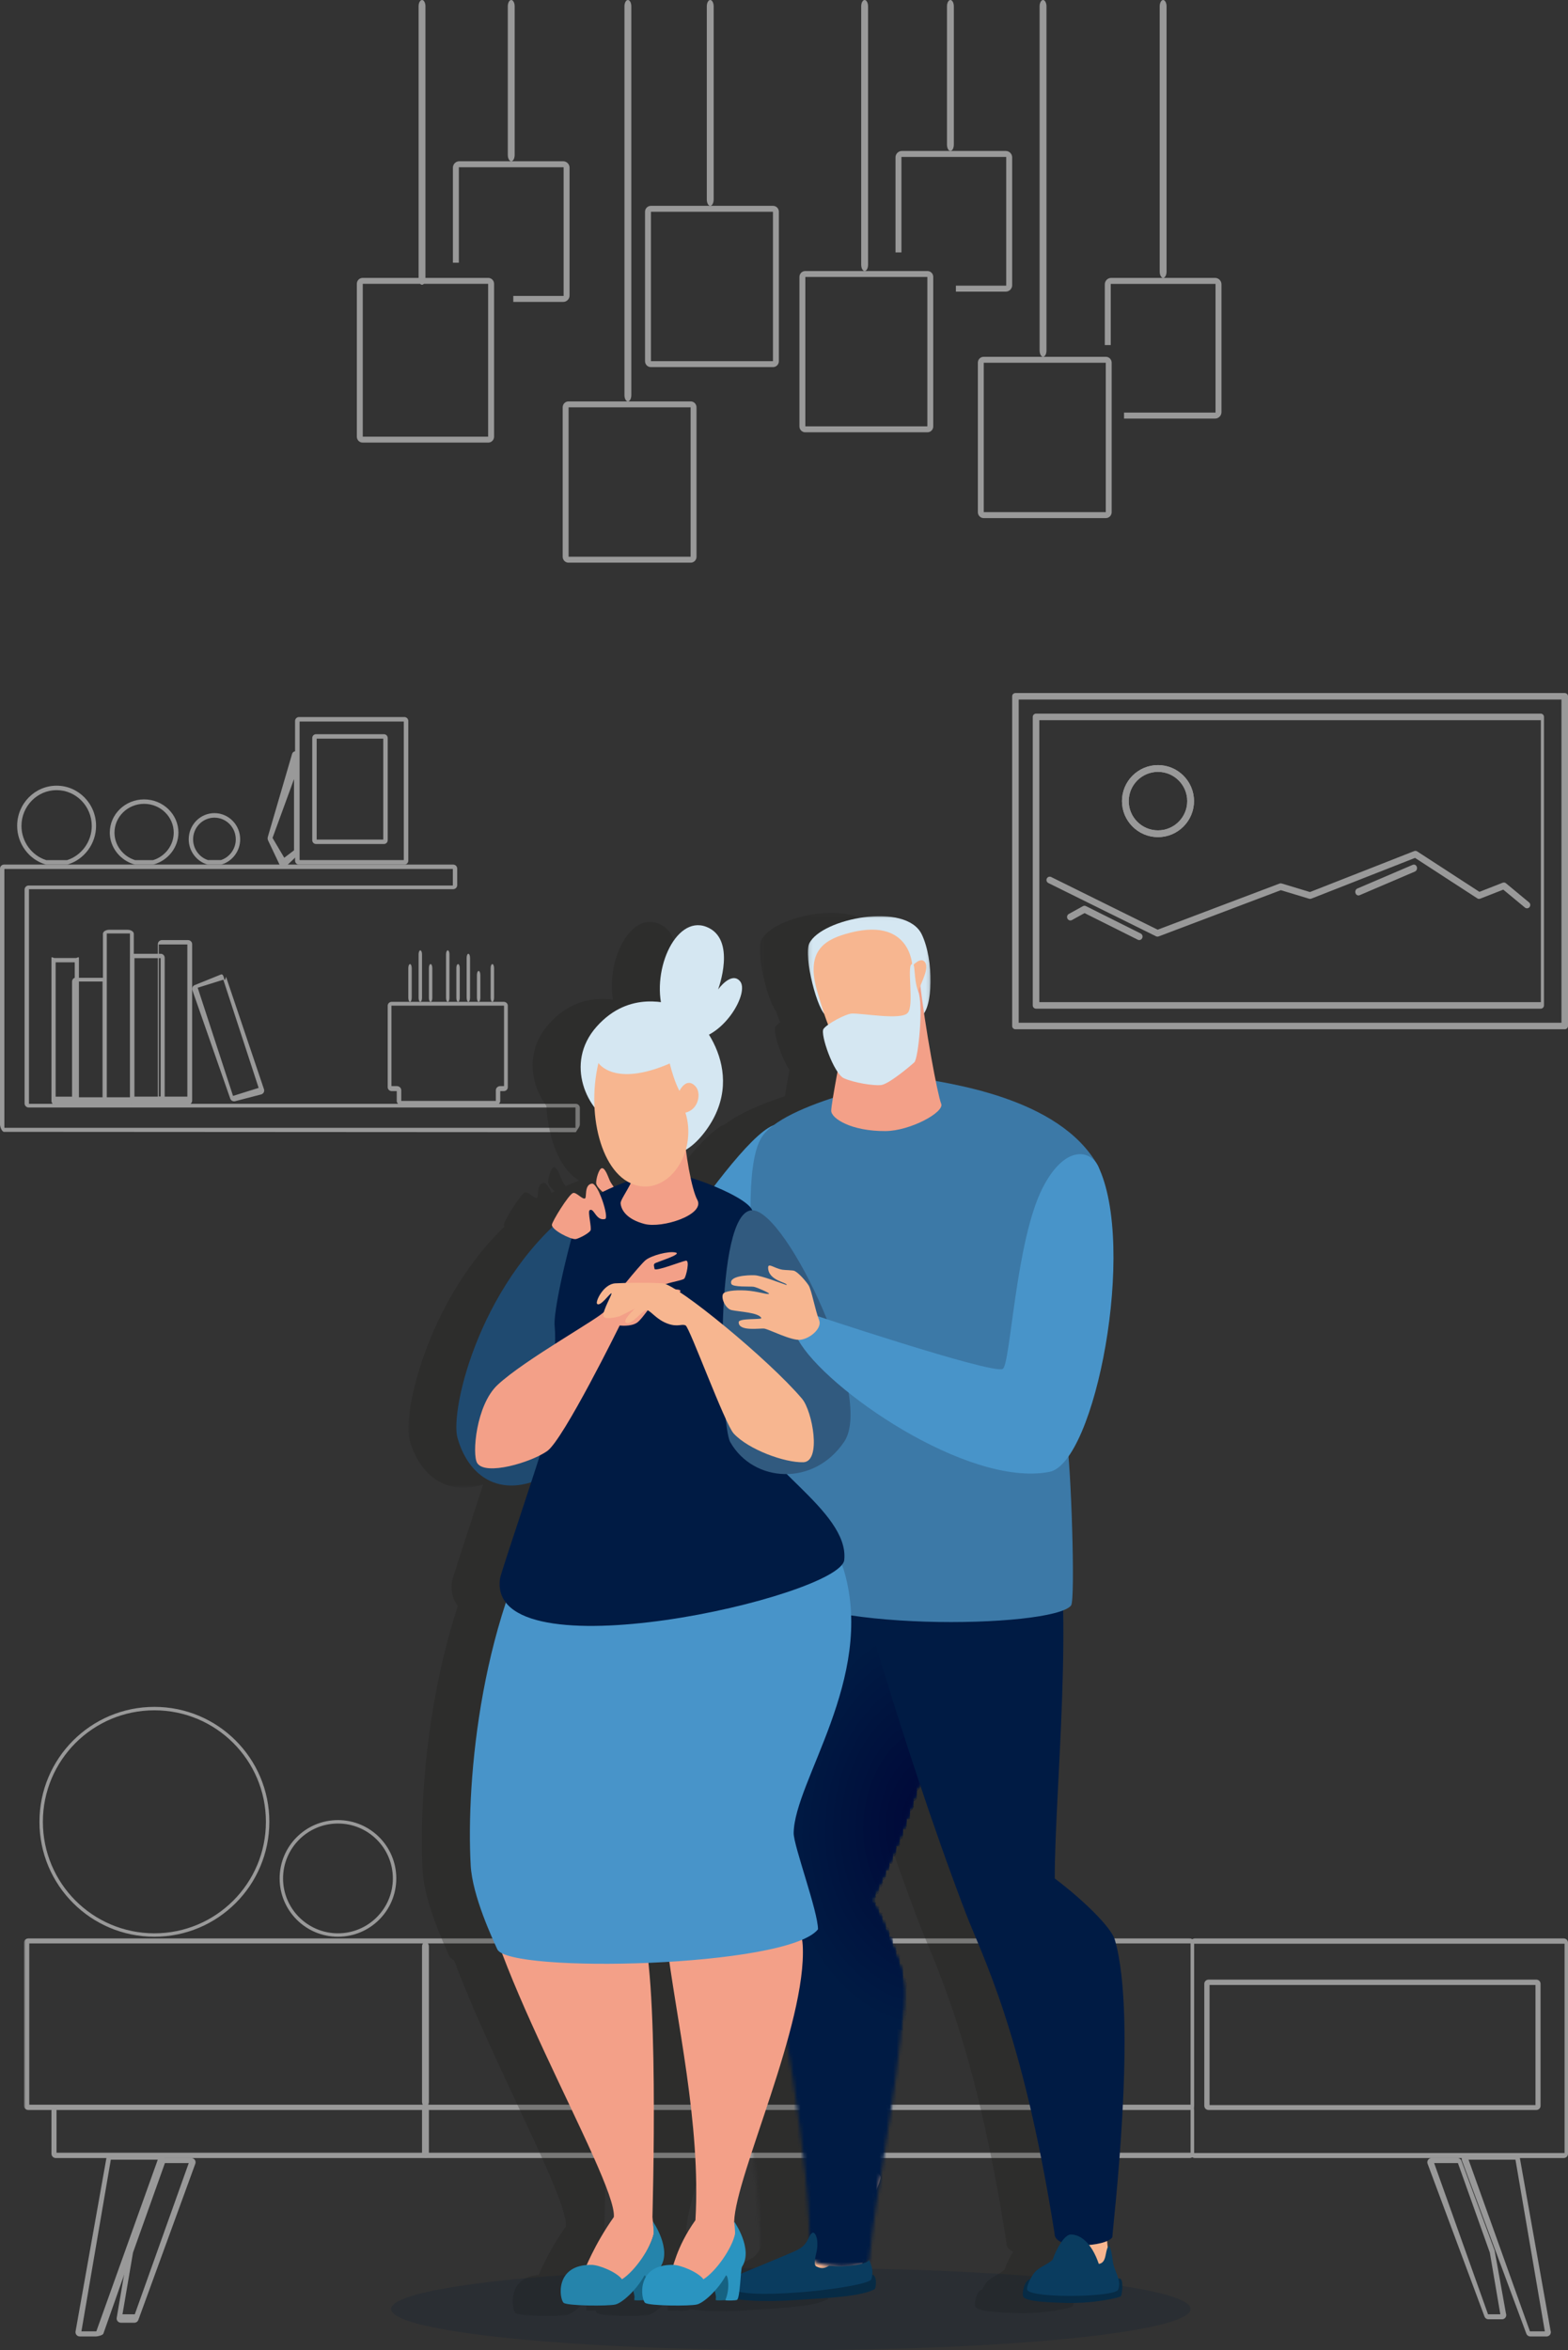 <?xml version="1.0" encoding="UTF-8"?>
<svg width="457px" height="685px" viewBox="0 0 457 685" version="1.1" xmlns="http://www.w3.org/2000/svg" xmlns:xlink="http://www.w3.org/1999/xlink">
    <rect x="0" y="0" width="457" height="685" fill="#333333" stroke="none"/>
    <!-- Generator: Sketch 61 (89581) - https://sketch.com -->
    <title>Group 14</title>
    <desc>Created with Sketch.</desc>
    <defs>
        <polygon id="path-1" points="0 0 177 0 177 128 0 128"></polygon>
        <polygon id="path-3" points="0 0 451 0 451 168 0 168"></polygon>
        <path d="M10.461,20.584 C10.461,20.584 -2.768,112.919 1.136,144.47 L1.136,144.47 C2.798,157.899 14.343,216.994 12.944,241.244 L12.944,241.244 C14.226,245.491 30.181,244.982 30.392,242.477 L30.392,242.477 C32.146,221.729 41.792,177.708 39.923,160.045 L39.923,160.045 C39.504,156.107 34.029,142.404 30.695,136.895 L30.695,136.895 C47.142,104.583 53.573,65.055 53.573,65.055 L53.573,65.055 L23.717,0.617 L10.461,20.584 Z" id="path-5"></path>
        <polygon id="path-7" points="0.107 0.049 35.88 0.049 35.88 30.789 0.107 30.789"></polygon>
        <polygon id="path-9" points="0 0.508 43.347 0.508 43.347 84.217 0 84.217"></polygon>
        <path d="M10.5,20.418 C10.5,20.418 -2.778,112.195 1.14,143.557 L1.14,143.557 C2.809,156.905 14.397,215.642 12.993,239.746 L12.993,239.746 C14.279,243.968 30.294,243.462 30.506,240.972 L30.506,240.972 C32.266,220.349 41.949,176.594 40.072,159.038 L40.072,159.038 C39.652,155.123 34.156,141.503 30.81,136.028 L30.81,136.028 C47.318,103.91 53.773,64.622 53.773,64.622 L53.773,64.622 L23.806,0.572 L10.5,20.418 Z" id="path-11"></path>
        <polygon id="path-13" points="0.107 0.041 35.88 0.041 35.88 30.482 0.107 30.482"></polygon>
    </defs>
    <g id="desktop" stroke="none" stroke-width="1" fill="none" fill-rule="evenodd">
        <g id="main-page-copy" transform="translate(-152, -107)">
            <g id="Group-14" transform="translate(145, 107)">
                <g id="Group-4-Copy" transform="translate(111, 0)" fill="#FFFFFF">
                    <g id="Group-19" opacity="0.502">
                        <path d="M29.865,47 C28.839,47 28,47.843 28,48.873 L28,76.573 L29.731,76.573 L29.731,48.745 L60.269,48.745 L60.269,86.255 L45.605,86.255 L45.605,88 L60.135,88 C61.159,88 62,87.157 62,86.127 L62,48.873 C62,47.843 61.159,47 60.135,47 L29.865,47 Z" id="Fill-1"></path>
                        <path d="M158.865,44 C157.839,44 157,44.843 157,45.873 L157,73.573 L158.731,73.573 L158.731,45.745 L189.269,45.745 L189.269,83.255 L174.605,83.255 L174.605,85 L189.135,85 C190.159,85 191,84.157 191,83.127 L191,45.873 C191,44.843 190.159,44 189.135,44 L158.865,44 Z" id="Fill-1-Copy"></path>
                        <path d="M219.865,81 C218.839,81 218,81.843 218,82.873 L218,100.573 L219.731,100.573 L219.731,82.745 L250.269,82.745 L250.269,120.255 L223.605,120.255 L223.605,122 L250.135,122 C251.159,122 252,121.157 252,120.127 L252,82.873 C252,81.843 251.159,81 250.135,81 L219.865,81 Z" id="Fill-1-Copy-2"></path>
                        <path d="M1.73,127.273 L38.27,127.273 L38.27,82.727 L1.73,82.727 L1.73,127.273 Z M38.305,129 L1.695,129 C0.76,129 0,128.229 0,127.28 L0,82.72 C0,81.771 0.76,81 1.695,81 L38.305,81 C39.24,81 40,81.771 40,82.72 L40,127.28 C40,128.229 39.24,129 38.305,129 L38.305,129 Z" id="Fill-7"></path>
                        <path d="M61.717,162.271 L97.283,162.271 L97.283,118.727 L61.717,118.727 L61.717,162.271 Z M61.686,164 C60.754,164 60,163.23 60,162.282 L60,118.718 C60,117.768 60.754,117 61.686,117 L97.314,117 C98.246,117 99,117.768 99,118.718 L99,162.282 C99,163.23 98.246,164 97.314,164 L61.686,164 Z" id="Fill-8"></path>
                        <path d="M103,60 C102.447,60 102,59.163 102,58.127 L102,1.873 C102,0.839 102.447,0 103,0 C103.553,0 104,0.839 104,1.873 L104,58.127 C104,59.163 103.553,60 103,60" id="Fill-11"></path>
                        <path d="M147,77.142 L147,1.858 C147,0.834 147.447,0 148,0 C148.553,0 149,0.834 149,1.858 L149,77.142 C149,78.168 148.553,79 148,79 C147.447,79 147,78.168 147,77.142 Z" id="Fill-12"></path>
                        <path d="M173,44 C172.447,44 172,43.162 172,42.129 L172,1.871 C172,0.84 172.447,0 173,0 C173.553,0 174,0.84 174,1.871 L174,42.129 C174,43.162 173.553,44 173,44" id="Fill-13"></path>
                        <path d="M200,104 C199.447,104 199,103.166 199,102.135 L199,1.865 C199,0.836 199.447,0 200,0 C200.553,0 201,0.836 201,1.865 L201,102.135 C201,103.166 200.553,104 200,104" id="Fill-14"></path>
                        <path d="M235,81 C234.447,81 234,80.165 234,79.133 L234,1.867 C234,0.836 234.447,0 235,0 C235.553,0 236,0.836 236,1.867 L236,79.133 C236,80.165 235.553,81 235,81" id="Fill-15"></path>
                        <path d="M45,47 C44.447,47 44,46.169 44,45.141 L44,1.859 C44,0.833 44.447,0 45,0 C45.553,0 46,0.833 46,1.859 L46,45.141 C46,46.169 45.553,47 45,47" id="Fill-16"></path>
                        <path d="M19,83 C18.447,83 18,82.17 18,81.143 L18,1.857 C18,0.832 18.447,0 19,0 C19.553,0 20,0.832 20,1.857 L20,81.143 C20,82.17 19.553,83 19,83" id="Fill-17"></path>
                        <path d="M79,117 C78.447,117 78,116.168 78,115.142 L78,1.858 C78,0.834 78.447,0 79,0 C79.553,0 80,0.834 80,1.858 L80,115.142 C80,116.168 79.553,117 79,117" id="Fill-18"></path>
                    </g>
                    <path d="M85.717,105.271 L121.283,105.271 L121.283,61.727 L85.717,61.727 L85.717,105.271 Z M85.686,107 C84.754,107 84,106.23 84,105.282 L84,61.718 C84,60.768 84.754,60 85.686,60 L121.314,60 C122.246,60 123,60.768 123,61.718 L123,105.282 C123,106.23 122.246,107 121.314,107 L85.686,107 Z" id="Fill-8" opacity="0.5"></path>
                    <path d="M130.717,124.271 L166.283,124.271 L166.283,80.727 L130.717,80.727 L130.717,124.271 Z M130.686,126 C129.754,126 129,125.23 129,124.282 L129,80.718 C129,79.768 129.754,79 130.686,79 L166.314,79 C167.246,79 168,79.768 168,80.718 L168,124.282 C168,125.23 167.246,126 166.314,126 L130.686,126 Z" id="Fill-8" opacity="0.501"></path>
                    <path d="M182.717,149.271 L218.283,149.271 L218.283,105.727 L182.717,105.727 L182.717,149.271 Z M182.686,151 C181.754,151 181,150.23 181,149.282 L181,105.718 C181,104.768 181.754,104 182.686,104 L218.314,104 C219.246,104 220,104.768 220,105.718 L220,149.282 C220,150.23 219.246,151 218.314,151 L182.686,151 Z" id="Fill-8-Copy" opacity="0.501"></path>
                </g>
                <g id="Group-27-Copy" opacity="0.502" transform="translate(88.5, 272) scale(-1, 1) translate(-88.5, -272) translate(0, 208)">
                    <mask id="mask-2" fill="white">
                        <use xlink:href="#path-1"></use>
                    </mask>
                    <g id="Clip-2"></g>
                    <path d="M52.314,42.693 L82.684,42.693 L82.684,2.307 L52.314,2.307 L52.314,42.693 Z M82.868,44 L52.132,44 C51.507,44 51,43.487 51,42.854 L51,2.146 C51,1.512 51.507,1 52.132,1 L82.868,1 C83.493,1 84,1.512 84,2.146 L84,42.854 C84,43.487 83.493,44 82.868,44 L82.868,44 Z" id="Fill-1" fill="#FFFFFF" mask="url(#mask-2)"></path>
                    <path d="M58.295,36.708 L77.705,36.708 L77.705,7.292 L58.295,7.292 L58.295,36.708 Z M58.089,38 C57.487,38 57,37.498 57,36.879 L57,7.121 C57,6.501 57.487,6 58.089,6 L77.911,6 C78.513,6 79,6.501 79,7.121 L79,36.879 C79,37.498 78.513,38 77.911,38 L58.089,38 Z" id="Fill-3" fill="#FFFFFF" mask="url(#mask-2)"></path>
                    <path d="M84.307,39.846 L87.151,42.009 L90.571,36.229 L84.307,19.075 L84.307,39.846 Z M86.909,44.75 L83.38,41.393 C83.141,41.166 83,40.813 83,40.44 L83,12.204 C83,11.619 83.34,11.119 83.805,11.018 C84.274,10.917 84.726,11.245 84.887,11.795 L91.942,35.941 C92.04,36.278 92.013,36.65 91.867,36.959 L88.341,44.404 C88.2,44.703 87.963,44.911 87.687,44.977 C87.626,44.993 87.563,45 87.502,45 C87.289,45 87.079,44.913 86.909,44.75 Z" id="Fill-7" fill="#FFFFFF" mask="url(#mask-2)"></path>
                    <path d="M123.183,111.633 L130.817,111.633 L130.817,71.267 L123.183,71.267 L123.183,111.633 Z M123.147,114 C122.514,114 122,113.47 122,112.817 L122,71.183 C122,70.53 122.514,70 123.147,70 L130.853,70 C131.487,70 132,70.53 132,71.183 L132,112.817 C132,113.47 131.487,114 130.853,114 L123.147,114 Z" id="Fill-8" fill="#FFFFFF" mask="url(#mask-2)"></path>
                    <path d="M148.215,111.64 L153.785,111.64 L153.785,72.493 L148.215,72.493 L148.215,111.64 Z M147.917,114 C147.41,114 147,113.471 147,112.82 L147,71.313 C147,70.661 147.41,71.23 147.917,71.23 L154.083,71.23 C154.589,71.23 155,70.661 155,71.313 L155,112.82 C155,113.471 154.589,114 154.083,114 L147.917,114 Z" id="Fill-9" fill="#FFFFFF" mask="url(#mask-2)"></path>
                    <path d="M132.125,111.83 L138.875,111.83 L138.875,64.085 L132.125,64.085 L132.125,111.83 Z M132.84,114 C131.822,114 131,113.468 131,112.814 L131,64.186 C131,63.53 131.822,63 132.84,63 L138.16,63 C139.178,63 140,63.53 140,64.186 L140,112.814 C140,113.468 139.178,114 138.16,114 L132.84,114 Z" id="Fill-10" fill="#FFFFFF" mask="url(#mask-2)"></path>
                    <path d="M115.397,111.627 L123.714,111.627 L123.714,67.282 L115.397,67.282 L115.397,111.627 Z M115.254,114 C114.561,114 114,113.468 114,112.813 L114,67.187 C114,66.532 114.561,66 115.254,66 L122.746,66 C123.439,66 124,66.532 124,67.187 L124,112.813 C124,113.468 123.439,114 122.746,114 L115.254,114 Z" id="Fill-11" fill="#FFFFFF" mask="url(#mask-2)"></path>
                    <path d="M140.111,111.824 L147.889,111.824 L147.889,78.088 L140.111,78.088 L140.111,111.824 Z M139.953,114 C139.426,114 139,113.483 139,112.845 L139,78.155 C139,77.517 139.426,77 139.953,77 L148.047,77 C148.574,77 149,77.517 149,78.155 L149,112.845 C149,113.483 148.574,114 148.047,114 L139.953,114 Z" id="Fill-12" fill="#FFFFFF" mask="url(#mask-2)"></path>
                    <path d="M94.618,109.088 L102.081,111.424 L112.383,79.89 L104.913,77.554 L94.618,109.088 Z M101.391,112.943 L93.838,110.978 C93.205,110.778 92.854,110.115 93.058,109.494 L104.089,76.799 C104.185,76.501 104.401,78.43 104.685,77.198 C104.968,75.966 105.3,75.939 105.604,76.033 L113.161,79.089 C113.465,79.185 113.719,79.395 113.865,79.673 C114.013,79.951 114.04,80.274 113.943,80.573 L102.907,112.179 C102.811,112.477 102.596,112.725 102.311,112.869 C102.139,112.955 101.949,113 101.759,113 C101.634,113 101.511,112.981 101.391,112.943 Z" id="Fill-13" fill="#FFFFFF" mask="url(#mask-2)"></path>
                    <path d="M150.46,42.7 L156.541,42.7 C160.79,41.355 163.744,37.282 163.744,32.737 C163.744,26.982 159.151,22.3 153.502,22.3 C147.852,22.3 143.256,26.982 143.256,32.737 C143.256,37.284 146.211,41.355 150.46,42.7 M156.434,44 L150.567,44 C150.465,44 150.363,43.985 150.264,43.956 C145.399,42.504 142,37.882 142,32.716 C142,26.255 147.16,21 153.502,21 C159.842,21 165,26.255 165,32.716 C165,37.881 161.602,42.504 156.737,43.955 C156.638,43.985 156.536,44 156.434,44" id="Fill-14" fill="#FFFFFF" mask="url(#mask-2)"></path>
                    <path d="M125.405,42.709 L130.596,42.709 C134.161,41.614 136.635,38.344 136.635,34.697 C136.635,30.062 132.762,26.291 128.002,26.291 C123.239,26.291 119.365,30.062 119.365,34.697 C119.365,38.344 121.84,41.615 125.405,42.709 M130.502,44 L125.5,44 C125.394,44 125.288,43.985 125.186,43.956 C120.955,42.756 118,38.94 118,34.676 C118,29.34 122.486,25 128.002,25 C133.515,25 138,29.34 138,34.676 C138,38.939 135.045,42.755 130.815,43.956 C130.714,43.985 130.608,44 130.502,44" id="Fill-15" fill="#FFFFFF" mask="url(#mask-2)"></path>
                    <path d="M105.593,42.679 L109.408,42.679 C111.955,41.843 113.721,39.389 113.721,36.652 C113.721,33.161 110.932,30.321 107.505,30.321 C104.072,30.321 101.279,33.161 101.279,36.652 C101.279,39.39 103.045,41.845 105.593,42.679 M109.325,44 L105.677,44 C105.579,44 105.481,43.985 105.387,43.957 C102.215,43.011 100,39.999 100,36.633 C100,32.424 103.366,29 107.504,29 C111.638,29 115,32.424 115,36.633 C115,39.999 112.786,43.011 109.614,43.957 C109.52,43.985 109.422,44 109.325,44" id="Fill-16" fill="#FFFFFF" mask="url(#mask-2)"></path>
                    <path d="M25.485,112.889 L53.05,112.889 L53.05,109.78 C53.05,109.109 53.628,108.565 54.343,108.565 L55.906,108.565 L55.906,85.111 L23.094,85.111 L23.094,108.565 L24.192,108.565 C24.907,108.565 25.485,109.109 25.485,109.78 L25.485,112.889 Z M53.177,114 L25.394,114 C24.735,114 24.203,113.5 24.203,112.884 L24.203,110.025 L23.191,110.025 C22.534,110.025 22,109.525 22,108.909 L22,85.116 C22,84.5 22.534,84 23.191,84 L55.809,84 C56.468,84 57,84.5 57,85.116 L57,108.909 C57,109.525 56.468,110.025 55.809,110.025 L54.368,110.025 L54.368,112.884 C54.368,113.5 53.836,114 53.177,114 L53.177,114 Z" id="Fill-17" fill="#FFFFFF" mask="url(#mask-2)"></path>
                    <path d="M2.274,120.721 L168.726,120.721 L168.726,45.279 L38.02,45.279 L38.02,50.099 L161.65,50.099 C162.302,50.099 162.832,50.631 162.832,51.287 L162.832,113.614 C162.832,114.271 162.302,114.803 161.65,114.803 L2.274,114.803 M2.182,122 C1.528,120.901 1,120.376 1,119.728 L1,114.905 C1,114.257 1.528,113.731 2.182,113.731 L161.558,113.731 L161.558,51.17 L37.929,51.17 C37.275,51.17 36.747,50.645 36.747,49.997 L36.747,45.173 C36.747,44.524 37.275,44 37.929,44 L168.818,44 C169.472,44 170,44.524 170,45.173 L170,119.728 C170,120.376 169.472,121.901 168.818,121.901 L2.182,122 Z" id="Fill-18" fill="#FFFFFF" mask="url(#mask-2)"></path>
                    <path d="M26.5,84 C26.224,84 26,83.466 26,82.808 L26,74.192 C26,73.534 26.224,73 26.5,73 C26.776,73 27,73.534 27,74.192 L27,82.808 C27,83.466 26.776,84 26.5,84" id="Fill-19" fill="#FFFFFF" mask="url(#mask-2)"></path>
                    <path d="M30.5,84 C30.224,84 30,83.47 30,82.816 L30,76.184 C30,75.53 30.224,75 30.5,75 C30.776,75 31,75.53 31,76.184 L31,82.816 C31,83.47 30.776,84 30.5,84" id="Fill-20" fill="#FFFFFF" mask="url(#mask-2)"></path>
                    <path d="M33.5,84 C33.224,84 33,83.456 33,82.787 L33,71.213 C33,70.544 33.224,70 33.5,70 C33.776,70 34,70.544 34,71.213 L34,82.787 C34,83.456 33.776,84 33.5,84" id="Fill-21" fill="#FFFFFF" mask="url(#mask-2)"></path>
                    <path d="M36.5,84 C36.224,84 36,83.487 36,82.855 L36,74.145 C36,73.513 36.224,73 36.5,73 C36.776,73 37,73.513 37,74.145 L37,82.855 C37,83.487 36.776,84 36.5,84" id="Fill-22" fill="#FFFFFF" mask="url(#mask-2)"></path>
                    <path d="M39.5,84 C39.224,84 39,83.497 39,82.877 L39,70.123 C39,69.503 39.224,69 39.5,69 C39.776,69 40,69.503 40,70.123 L40,82.877 C40,83.497 39.776,84 39.5,84" id="Fill-23" fill="#FFFFFF" mask="url(#mask-2)"></path>
                    <path d="M44.5,84 C44.224,84 44,83.487 44,82.855 L44,74.145 C44,73.513 44.224,73 44.5,73 C44.776,73 45,73.513 45,74.145 L45,82.855 C45,83.487 44.776,84 44.5,84" id="Fill-24" fill="#FFFFFF" mask="url(#mask-2)"></path>
                    <path d="M47.5,84 C47.224,84 47,83.477 47,82.833 L47,70.167 C47,69.523 47.224,69 47.5,69 C47.776,69 48,69.523 48,70.167 L48,82.833 C48,83.477 47.776,84 47.5,84" id="Fill-25" fill="#FFFFFF" mask="url(#mask-2)"></path>
                    <path d="M50.5,84 C50.224,84 50,83.466 50,82.808 L50,74.192 C50,73.534 50.224,73 50.5,73 C50.776,73 51,73.534 51,74.192 L51,82.808 C51,83.466 50.776,84 50.5,84" id="Fill-26" fill="#FFFFFF" mask="url(#mask-2)"></path>
                </g>
                <g id="Group-8-Copy" opacity="0.502" transform="translate(302, 202)" fill="#FFFFFF">
                    <path d="M1.903,96.101 L160.097,96.101 L160.097,1.899 L1.903,1.899 L1.903,96.101 Z M161.049,98 L0.951,98 C0.426,98 0,97.576 0,97.05 L0,0.95 C0,0.425 0.426,0 0.951,0 L161.049,0 C161.574,0 162,0.425 162,0.95 L162,97.05 C162,97.576 161.574,98 161.049,98 L161.049,98 Z" id="Fill-1"></path>
                    <path d="M7.913,90.085 L154.087,90.085 L154.087,7.915 L7.913,7.915 L7.913,90.085 Z M6.956,92 C6.428,92 6,91.572 6,91.042 L6,6.958 C6,6.428 6.428,6 6.956,6 L154.044,6 C154.573,6 155,6.428 155,6.958 L155,91.042 C155,91.572 154.573,92 154.044,92 L6.956,92 Z" id="Fill-3"></path>
                    <path d="M42.351,71 C42.209,71 42.067,70.967 41.935,70.903 L10.537,55.369 C10.064,55.135 9.866,54.554 10.095,54.072 C10.325,53.589 10.897,53.389 11.367,53.621 L42.402,68.975 L77.939,55.526 C78.132,55.454 78.343,55.447 78.54,55.506 L86.793,58.002 L117.178,46.065 C117.46,45.954 117.776,45.986 118.03,46.152 L136.18,57.945 L142.971,55.287 C143.287,55.165 143.647,55.221 143.912,55.441 L150.648,61.023 C151.056,61.361 151.118,61.973 150.787,62.388 C150.457,62.804 149.858,62.869 149.448,62.53 L143.139,57.302 L136.414,59.933 C136.132,60.044 135.817,60.013 135.562,59.846 L117.413,48.053 L87.175,59.933 C86.979,60.01 86.764,60.017 86.563,59.957 L78.303,57.459 L42.682,70.94 C42.575,70.98 42.462,71 42.351,71 L133.53,57.945" id="Fill-4"></path>
                    <path d="M100.924,59 C100.552,59 100.2,58.742 100.06,58.326 C99.88,57.787 100.121,57.184 100.597,56.98 L116.75,50.067 C117.227,49.865 117.758,50.134 117.94,50.675 C118.12,51.213 117.879,51.815 117.403,52.02 L101.25,58.932 C101.142,58.978 101.033,59 100.924,59" id="Fill-5"></path>
                    <path d="M37.032,72 C36.891,72 36.749,71.969 36.614,71.9 L21.098,64.138 L17.42,66.169 C16.948,66.431 16.363,66.241 16.112,65.749 C15.863,65.257 16.043,64.647 16.515,64.386 L20.624,62.117 C20.896,61.968 21.218,61.961 21.496,62.1 L37.451,70.083 C37.933,70.323 38.136,70.926 37.904,71.428 C37.738,71.789 37.392,72 37.032,72" id="Fill-6"></path>
                    <path d="M42.5,22.976 C37.8,22.976 33.976,26.8 33.976,31.5 C33.976,36.2 37.8,40.024 42.5,40.024 C47.2,40.024 51.024,36.2 51.024,31.5 C51.024,26.8 47.2,22.976 42.5,22.976 M42.5,42 C36.711,42 32,37.289 32,31.5 C32,25.711 36.711,21 42.5,21 C48.289,21 53,25.711 53,31.5 C53,37.289 48.289,42 42.5,42" id="Fill-7"></path>
                    <path d="M42.5,22.976 C37.8,22.976 33.976,26.8 33.976,31.5 C33.976,36.2 37.8,40.024 42.5,40.024 C47.2,40.024 51.024,36.2 51.024,31.5 C51.024,26.8 47.2,22.976 42.5,22.976 M42.5,42 C36.711,42 32,37.289 32,31.5 C32,25.711 36.711,21 42.5,21 C48.289,21 53,25.711 53,31.5 C53,37.289 48.289,42 42.5,42" id="Fill-7"></path>
                </g>
                <g id="Group-42-Copy" opacity="0.502" transform="translate(14, 518)">
                    <mask id="mask-4" fill="white">
                        <use xlink:href="#path-3"></use>
                    </mask>
                    <g id="Clip-2"></g>
                    <path d="M1.527,95.454 L340.527,95.454 L340.527,48.454 L1.527,48.454 L1.527,95.454 Z M339.771,97 L1.229,97 C0.551,97 0,96.452 0,95.773 L0,48.227 C0,47.548 0.551,47 1.229,47 L339.771,47 C340.449,47 341,47.548 341,48.227 L341,95.773 C341,96.452 340.449,97 339.771,97 L339.771,97 Z" id="Fill-1" fill="#FFFFFF" mask="url(#mask-4)"></path>
                    <path d="M28.697,156.539 L32.289,156.539 L48.015,112.461 L41.068,112.461 L31.767,138.552 L28.697,156.539 Z M28.234,159 C27.871,159 27.525,158.84 27.291,158.564 C27.056,158.286 26.956,157.921 27.018,157.563 L30.351,138.034 C30.364,137.963 30.381,137.896 30.404,137.828 L40.034,111.818 C40.209,111.327 40.674,111 41.197,111 L48.764,111 C49.167,111 49.542,111.194 49.773,111.521 C50.005,111.847 50.063,112.266 49.929,112.643 L33.324,158.182 C33.149,158.671 32.683,159 32.161,159 L28.234,159 Z" id="Fill-3" fill="#FFFFFF" mask="url(#mask-4)"></path>
                    <path d="M16.728,161.519 L21.074,161.519 L38.982,111.481 L25.295,111.481 L16.728,161.519 Z M16.248,163 C15.881,163 15.531,162.839 15.294,162.561 C15.057,162.281 14.956,161.912 15.018,161.551 L24.01,111.032 C24.111,110.437 24.632,110 25.241,110 L39.75,110 C40.156,110 40.537,110.196 40.77,110.525 C41.005,110.855 41.064,111.275 40.928,111.656 L23.132,162.175 C22.955,162.669 21.484,163 20.956,163 L16.248,163 Z" id="Fill-4" fill="#FFFFFF" mask="url(#mask-4)"></path>
                    <path d="M426.69,156.539 L430.28,156.539 L427.211,138.552 L417.914,112.461 L410.983,112.461 L426.69,156.539 Z M430.743,158 L426.819,158 C426.297,158 425.831,157.671 425.657,157.182 L409.071,112.643 C408.937,112.265 408.995,111.847 409.225,111.521 C409.457,111.194 409.832,111 410.234,111 L417.785,111 C418.307,111 418.774,111.327 418.948,111.818 L428.573,137.828 C428.597,137.896 428.615,137.963 428.626,138.034 L431.919,156.326 C431.972,156.463 432,156.613 432,156.769 C432,157.45 431.448,158 430.766,158 L430.743,158 Z" id="Fill-5" fill="#FFFFFF" mask="url(#mask-4)"></path>
                    <path d="M438.908,161.519 L443.249,161.519 L434.689,111.481 L421.016,111.481 L438.908,161.519 Z M443.727,163 L439.027,163 C438.499,163 438.027,162.669 437.851,162.175 L419.072,111.656 C418.936,111.275 418.995,110.855 419.228,110.525 C419.461,110.196 419.842,110 420.248,110 L434.743,110 C435.351,110 435.871,110.437 435.974,111.032 L444.916,161.313 C444.97,161.451 445,161.602 445,161.76 C445,162.446 444.441,163 443.752,163 C443.745,162.999 443.736,162.999 443.727,163 Z" id="Fill-6" fill="#FFFFFF" mask="url(#mask-4)"></path>
                    <path d="M117,96 C116.448,96 116,95.371 116,94.593 L116,49.407 C116,48.629 116.448,48 117,48 C117.552,48 118,48.629 118,49.407 L118,94.593 C118,95.371 117.552,96 117,96" id="Fill-15" fill="#FFFFFF" mask="url(#mask-4)"></path>
                    <path d="M231,93 C230.447,93 230,92.45 230,91.769 L230,52.231 C230,51.55 230.447,51 231,51 C231.553,51 232,51.55 232,52.231 L232,91.769 C232,92.45 231.553,93 231,93" id="Fill-16" fill="#FFFFFF" mask="url(#mask-4)"></path>
                    <path d="M341,109.537 L449,109.537 L449,48.537 L341,48.537 L341,109.537 Z M341.233,111 C340.551,111 340,110.45 340,109.769 L340,48.231 C340,47.55 340.551,47 341.233,47 L448.767,47 C449.449,47 450,47.55 450,48.231 L450,109.769 C450,110.45 449.449,111 448.767,111 L341.233,111 Z" id="Fill-17" fill="#FFFFFF" mask="url(#mask-4)"></path>
                    <path d="M9.474,109.46 L340.474,109.46 L340.474,96.46 L9.474,96.46 L9.474,109.46 Z M9.237,111 C8.554,111 8,110.432 8,109.73 L8,97.27 C8,96.569 8.554,96 9.237,96 L339.763,96 C340.446,96 341,96.569 341,97.27 L341,109.73 C341,110.432 340.446,111 339.763,111 L9.237,111 Z" id="Fill-18" fill="#FFFFFF" mask="url(#mask-4)"></path>
                    <path d="M345.526,95.561 L440.526,95.561 L440.526,60.561 L345.526,60.561 L345.526,95.561 Z M440.763,97 L345.237,97 C344.553,97 344,96.455 344,95.78 L344,60.22 C344,59.545 344.553,59 345.237,59 L440.763,59 C441.447,59 442,59.545 442,60.22 L442,95.78 C442,96.455 441.447,97 440.763,97 L440.763,97 Z" id="Fill-19" fill="#FFFFFF" mask="url(#mask-4)"></path>
                    <path d="M117,111 C116.448,111 116,110.423 116,109.71 L116,96.29 C116,95.577 116.448,95 117,95 C117.552,95 118,95.577 118,96.29 L118,109.71 C118,110.423 117.552,111 117,111" id="Fill-20" fill="#FFFFFF" mask="url(#mask-4)"></path>
                    <path d="M231,106 C230.447,106 230,105.441 230,104.748 L230,96.252 C230,95.559 230.447,95 231,95 C231.553,95 232,95.559 232,96.252 L232,104.748 C232,105.441 231.553,106 231,106" id="Fill-21" fill="#FFFFFF" mask="url(#mask-4)"></path>
                </g>
                <g id="Group-Copy" transform="translate(121, 266)">
                    <g id="Group-97" opacity="0.273" transform="translate(5, 0)">
                        <g id="Group-11" transform="translate(78.582, 152.506)" fill="#1D1D1B">
                            <path d="M42.689,247.444 C44.405,247.163 44.167,251.38 43.542,251.714 C39.354,253.952 29.046,254.249 20.938,254.831 C11.465,255.511 1.723,255.002 0.91,253.564 C0.193,252.298 -0.789,249.743 2.599,248.094 C4.156,247.334 25.642,245.994 26.133,246.123 C26.624,246.254 42.689,247.444 42.689,247.444" id="Fill-1"></path>
                            <path d="M32.134,217.49 C31.784,223.795 28.286,235.699 27.183,238.039 C26.748,238.961 22.11,244.278 24.646,246.999 C28.545,251.182 38.329,251.748 40.837,241.886 C38.274,231.401 45.289,222.11 45.289,218.989 C45.289,215.87 32.319,214.153 32.134,217.49" id="Fill-3"></path>
                            <path d="M97.497,221.317 C100.468,229.126 99.429,237.026 98.538,239.258 C98.097,240.364 94.155,252.873 105.147,249.434 C112.297,247.195 112.175,245.513 111.865,243.775 C110.241,234.724 110.856,224.929 110.856,221.953 C110.856,218.979 96.403,218.437 97.497,221.317" id="Fill-5"></path>
                            <path d="M114.577,248.578 C115.97,248.261 115.462,253.179 115.081,253.688 C114.702,254.199 107.202,255.887 99.166,255.68 C91.893,255.492 87.273,255.098 86.686,253.738 C86.385,253.043 86.847,249.857 88.259,248.95 C89.506,248.149 101.517,247.397 101.922,247.507 C102.328,247.618 114.577,248.578 114.577,248.578" id="Fill-7"></path>
                            <path d="M22.107,20.636 C22.107,20.636 8.897,113.206 12.797,144.835 C14.455,158.3 25.985,217.543 24.588,241.855 C25.867,246.113 41.799,245.602 42.011,243.09 C43.761,222.291 53.393,178.158 51.526,160.451 C51.11,156.503 45.641,142.765 42.313,137.243 C58.735,104.848 65.158,65.221 65.158,65.221 L35.345,0.619 L22.107,20.636 Z" id="Fill-9"></path>
                        </g>
                        <g id="Group-35" transform="translate(89.496, 152.506)">
                            <mask id="mask-6" fill="white">
                                <use xlink:href="#path-5"></use>
                            </mask>
                            <g id="Clip-13"></g>
                            <polygon id="Fill-12" fill="#1D1D1B" mask="url(#mask-6)" points="-2.768 245.491 53.574 245.491 53.574 0.617 -2.768 0.617"></polygon>
                            <path d="M53.928,52.744 L53.928,118.636 L53.928,175.52 L54.36,175.52 C51.292,176.06 48.154,176.198 44.981,175.902 C19.596,173.52 1.579,144.019 4.741,110.011 C6.322,93.005 12.896,78.093 22.251,67.73 C26.926,62.548 32.298,58.505 38.087,55.905 C40.982,54.604 43.98,53.666 47.049,53.125 C48.583,52.856 50.135,52.686 51.699,52.622 C52.481,52.588 53.266,52.582 54.056,52.602 L53.928,52.602 L53.928,52.744 Z" id="Fill-14" fill="#1D1D1B" mask="url(#mask-6)"></path>
                            <path d="M53.928,55.676 L53.928,118.43 L53.928,172.605 L54.186,172.605 C51.264,173.119 48.275,173.253 45.255,172.97 C21.078,170.701 3.918,142.605 6.929,110.216 C9.94,77.825 31.98,53.408 56.156,55.676 L53.928,55.676 Z" id="Fill-15" fill="#1D1D1B" mask="url(#mask-6)"></path>
                            <path d="M53.928,58.609 L53.928,118.225 L53.928,169.692 L54.013,169.692 C51.237,170.18 48.397,170.306 45.527,170.037 C22.558,167.881 6.258,141.19 9.117,110.421 C11.978,79.651 32.915,56.453 55.882,58.609 L53.928,58.609 Z" id="Fill-16" fill="#1D1D1B" mask="url(#mask-6)"></path>
                            <path d="M53.928,61.541 L53.928,118.02 L53.928,166.366 L55.798,166.366 C55.151,166.524 54.496,166.662 53.839,166.777 C51.208,167.24 48.518,167.361 45.799,167.106 C24.04,165.064 8.597,139.777 11.307,110.626 C14.017,81.476 33.852,59.499 55.61,61.541 L53.928,61.541 Z" id="Fill-17" fill="#1D1D1B" mask="url(#mask-6)"></path>
                            <path d="M53.928,64.473 L53.928,117.815 L53.928,163.476 L55.517,163.476 C54.902,163.624 54.285,163.755 53.665,163.863 C51.18,164.3 48.64,164.414 46.072,164.172 C25.522,162.244 10.936,138.364 13.495,110.831 C16.054,83.301 34.788,62.545 55.337,64.473 L53.928,64.473 Z" id="Fill-18" fill="#1D1D1B" mask="url(#mask-6)"></path>
                            <path d="M53.928,67.405 L53.928,117.609 L53.928,160.585 L55.232,160.585 C54.655,160.725 54.074,160.847 53.491,160.948 C51.153,161.36 48.761,161.467 46.344,161.24 C27.003,159.425 13.276,136.948 15.685,111.037 C18.093,85.124 35.723,65.591 55.065,67.405 L53.928,67.405 Z" id="Fill-19" fill="#1D1D1B" mask="url(#mask-6)"></path>
                            <path d="M53.928,70.338 L53.928,117.403 L53.928,157.693 L54.951,157.693 C54.409,157.825 53.864,157.938 53.317,158.036 C51.125,158.42 48.883,158.52 46.616,158.307 C28.483,156.605 15.615,135.534 17.873,111.243 C20.132,86.95 36.66,68.636 54.793,70.338 L53.928,70.338 Z" id="Fill-20" fill="#1D1D1B" mask="url(#mask-6)"></path>
                            <path d="M53.928,73.27 L53.928,117.197 L53.928,154.384 L56.172,154.384 C55.176,154.695 54.165,154.941 53.142,155.121 C51.096,155.48 49.006,155.573 46.888,155.375 C29.966,153.787 17.953,134.12 20.061,111.448 C22.17,88.775 37.596,71.682 54.521,73.27 L53.928,73.27 Z" id="Fill-21" fill="#1D1D1B" mask="url(#mask-6)"></path>
                            <path d="M53.928,76.203 L53.928,116.992 L53.928,151.523 L55.783,151.523 C54.857,151.81 53.918,152.039 52.968,152.207 C51.068,152.541 49.126,152.627 47.163,152.443 C31.447,150.968 20.295,132.706 22.251,111.653 C24.207,90.6 38.534,74.728 54.246,76.203 L53.928,76.203 Z" id="Fill-22" fill="#1D1D1B" mask="url(#mask-6)"></path>
                            <path d="M53.928,79.135 L53.928,116.788 L53.928,148.663 L55.392,148.663 C54.536,148.926 53.669,149.138 52.794,149.292 C51.041,149.6 49.247,149.681 47.435,149.51 C32.929,148.149 22.632,131.292 24.439,111.858 C26.245,92.425 39.469,77.774 53.974,79.135 L53.928,79.135 Z" id="Fill-23" fill="#1D1D1B" mask="url(#mask-6)"></path>
                            <path d="M53.702,82.068 C54.535,82.145 55.349,82.278 56.149,82.464 L53.927,82.464 L53.927,145.8 L55,145.8 C54.217,146.044 53.423,146.237 52.62,146.378 C51.013,146.661 49.369,146.735 47.706,146.578 C34.408,145.331 24.972,129.879 26.629,112.064 C28.284,94.249 40.406,80.819 53.702,82.068" id="Fill-24" fill="#1D1D1B" mask="url(#mask-6)"></path>
                            <path d="M53.43,85 C54.185,85.07 54.928,85.192 55.654,85.36 L53.927,85.36 L53.927,142.939 L54.609,142.939 C53.898,143.16 53.176,143.336 52.446,143.464 C50.985,143.72 49.49,143.788 47.979,143.645 C35.891,142.512 27.312,128.463 28.817,112.269 C30.323,96.074 41.341,83.865 53.43,85" id="Fill-25" fill="#1D1D1B" mask="url(#mask-6)"></path>
                            <path d="M53.158,87.932 C53.837,87.995 54.505,88.105 55.158,88.256 L53.928,88.256 L53.928,139.359 L56.112,139.359 C53.631,140.473 50.972,140.969 48.251,140.714 C37.372,139.693 29.651,127.05 31.006,112.474 C32.36,97.899 42.277,86.911 53.158,87.932" id="Fill-26" fill="#1D1D1B" mask="url(#mask-6)"></path>
                            <path d="M52.885,90.864 C54.093,90.978 55.26,91.253 56.369,91.672 L53.928,91.672 L53.928,136.578 L55.511,136.578 C53.306,137.567 50.941,138.008 48.524,137.781 C38.854,136.874 31.99,125.635 33.194,112.68 C34.398,99.724 43.214,89.957 52.885,90.864" id="Fill-27" fill="#1D1D1B" mask="url(#mask-6)"></path>
                            <path d="M52.613,93.796 C53.67,93.896 54.689,94.136 55.661,94.504 L53.927,94.504 L53.927,133.795 L54.91,133.795 C52.982,134.662 50.912,135.048 48.796,134.849 C40.334,134.055 34.33,124.221 35.384,112.886 C36.436,101.549 44.151,93.003 52.613,93.796" id="Fill-28" fill="#1D1D1B" mask="url(#mask-6)"></path>
                            <path d="M52.339,96.728 C53.246,96.814 54.12,97.02 54.954,97.335 L53.927,97.335 L53.927,131.014 L54.309,131.014 C52.655,131.756 50.881,132.087 49.07,131.917 C41.816,131.236 36.668,122.808 37.572,113.091 C38.475,103.374 45.087,96.049 52.339,96.728" id="Fill-29" fill="#1D1D1B" mask="url(#mask-6)"></path>
                            <path d="M52.067,99.661 C53.579,99.803 54.979,100.348 56.221,101.213 L53.928,101.213 L53.928,127.055 L55.694,127.055 C55.063,127.527 54.397,127.922 53.708,128.232 C52.331,128.85 50.853,129.126 49.342,128.985 C43.297,128.417 39.008,121.393 39.76,113.297 C40.514,105.199 46.023,99.094 52.067,99.661" id="Fill-30" fill="#1D1D1B" mask="url(#mask-6)"></path>
                            <path d="M51.794,102.593 C53.004,102.707 54.124,103.142 55.116,103.835 L53.928,103.835 L53.928,123.197 L56.124,123.197 C54.343,125.171 52.032,126.28 49.615,126.052 C44.778,125.598 41.347,119.979 41.949,113.501 C42.551,107.024 46.96,102.14 51.794,102.593" id="Fill-31" fill="#1D1D1B" mask="url(#mask-6)"></path>
                            <path d="M51.522,105.526 C53.335,105.697 54.887,106.834 55.925,108.537 L53.927,108.537 L53.927,120.978 L54.771,120.978 C53.433,122.46 51.7,123.289 49.886,123.12 C46.259,122.779 43.686,118.565 44.137,113.706 C44.59,108.848 47.895,105.186 51.522,105.526" id="Fill-32" fill="#1D1D1B" mask="url(#mask-6)"></path>
                            <path d="M51.25,108.458 C53.667,108.685 55.383,111.494 55.081,114.733 C54.781,117.972 52.577,120.415 50.159,120.187 C47.742,119.96 46.026,117.151 46.328,113.912 C46.628,110.673 48.832,108.231 51.25,108.458" id="Fill-33" fill="#1D1D1B" mask="url(#mask-6)"></path>
                            <path d="M50.977,111.391 C52.185,111.504 53.044,112.908 52.894,114.528 C52.742,116.147 51.64,117.369 50.431,117.255 C49.223,117.142 48.364,115.736 48.516,114.118 C48.666,112.498 49.768,111.277 50.977,111.391" id="Fill-34" fill="#1D1D1B" mask="url(#mask-6)"></path>
                        </g>
                        <g id="Group-96">
                            <path d="M174.214,174.908 C180.19,203.98 174.402,257.288 174.412,283.287 C182.801,289.687 190.854,297.65 191.923,301.334 C198.701,324.722 191.201,386.677 191.201,388.848 C189.656,391.742 174.232,392.767 174.365,387.862 C165.067,328.213 153.179,305.983 148.367,293.216 C128.755,241.191 113.056,182.501 113.056,182.501 L174.214,174.908 Z" id="Fill-36" fill="#1D1D1B"></path>
                            <path d="M179,388.09 C177.403,388.145 175.088,391.714 173.805,395.466 C172.312,397.051 169.591,397.622 168.172,399.737 C167.183,401.209 165.94,403.797 166.472,404.496 C168.334,406.935 192.041,406.524 192.89,404.328 C193.996,401.468 191.681,398.853 191.346,396.039 C191.071,393.713 190.544,390.798 189.988,391.634 C188.984,393.146 189.625,396.405 187.253,396.741 C185.041,390.196 181.627,388 179,388.09" id="Fill-38" fill="#1D1D1B"></path>
                            <path d="M120.954,401.233 C120.275,403.646 85.766,407.553 80.815,404.328 C78.183,402.617 80.524,400.659 83.498,399.402 C86.964,397.944 95.351,394.466 98.571,393.027 C101.219,391.852 101.864,390.808 102.828,388.817 C103.23,387.982 103.835,387.309 104.187,387.564 C105.249,388.329 105.465,390.961 105.012,393.045 C104.566,395.085 104.086,397.035 104.92,397.481 C106.425,398.292 107.535,397.987 108.683,397.253 C113.441,397.804 119.421,396.95 120.339,395.595 C121.046,397.307 121.653,398.783 120.954,401.233" id="Fill-40" fill="#1D1D1B"></path>
                            <path d="M94.405,61.359 C84.655,58.807 43.831,126.611 43.831,126.611 L89.158,150.515 C89.158,150.515 115.88,66.979 94.405,61.359" id="Fill-42" fill="#1D1D1B"></path>
                            <path d="M133.523,47.464 C142.626,49.159 175.762,53.092 186.996,73.514 C191.73,82.116 176.654,147.962 177.886,154.287 C179.118,160.614 180.482,201.205 179.172,202.925 C173.967,209.76 100.56,210.891 91.205,196.721 C88.554,192.703 93.906,160.146 92.869,153.096 C91.96,146.938 79.83,77.124 89.416,64.498 C97.362,54.033 133.523,47.464 133.523,47.464" id="Fill-44" fill="#1D1D1B"></path>
                            <g id="Group-48" transform="translate(102.34, 0)">
                                <mask id="mask-8" fill="white">
                                    <use xlink:href="#path-7"></use>
                                </mask>
                                <g id="Clip-47"></g>
                                <path d="M0.539,8.043 C-1.275,11.786 3.047,28.658 5.604,29.338 C11.368,30.871 29.726,31.595 33.156,29.441 C36.585,27.287 36.928,13.01 33.313,5.407 C28.722,-4.252 4.094,0.707 0.539,8.043" id="Fill-46" fill="#1D1D1B" mask="url(#mask-8)"></path>
                            </g>
                            <path d="M135.058,18.946 C136.585,32.767 140.283,52.778 141.311,55.254 C142.34,57.729 132.319,63.246 125.082,63.298 C115.101,63.372 109.262,59.585 109.262,57.316 C109.262,55.047 112.549,38.13 112.549,38.13 L120.364,20.768 L135.058,18.946 Z" id="Fill-49" fill="#1D1D1B"></path>
                            <path d="M113.41,5.294 C106.91,7.23 101.871,10.687 105.17,22.094 C108.472,33.5 109.683,36.2 114.36,41.412 C119.039,46.623 132.787,36.705 133.571,36.385 C134.357,36.065 133.896,23.995 134.804,21.599 C135.711,19.204 137.85,15.252 136.572,13.559 C135.296,11.865 132.896,14.708 132.896,14.708 C132.896,14.708 132.526,-0.397 113.41,5.294" id="Fill-51" fill="#1D1D1B"></path>
                            <path d="M115.274,28.709 C113.529,28.781 108.029,31.73 107.009,33.238 C105.99,34.748 109.984,46.411 112.974,47.755 C115.966,49.101 121.51,49.977 123.75,49.764 C125.989,49.548 132.285,44.173 133.477,43.065 C134.669,41.958 136.176,26.117 134.637,22.222 C133.096,18.325 133.99,13.173 132.651,14.211 C131.312,15.245 133.51,26.392 131.531,28.549 C129.553,30.705 118.368,28.581 115.274,28.709" id="Fill-53" fill="#1D1D1B"></path>
                            <path d="M42.453,74.224 C41.522,74.291 40.695,77.517 40.757,78.622 C40.82,79.727 42.782,81.322 42.782,81.322 L46.907,81.163 C46.907,81.163 45.318,79.05 44.84,78.112 C44.361,77.176 43.479,74.15 42.453,74.224" id="Fill-55" fill="#1D1D1B"></path>
                            <path d="M7.053,276.597 C3.955,300.135 47.032,371.889 45.902,382.952 C40.239,391.005 37.411,398.432 36.654,400.219 C40.899,400.577 44.685,401.608 46.594,403.662 C53.856,398.544 57.193,389.715 57.578,387.765 C57.732,386.991 57.16,383.669 57.16,382.936 C57.16,381.34 59.333,309.297 53.625,296.037 C49.61,286.711 35.767,283.871 28.227,279.81 C19.869,275.311 7.053,276.597 7.053,276.597" id="Fill-57" fill="#1D1D1B"></path>
                            <path d="M50.182,400.396 C50.817,402.509 51.958,405.394 51.932,406.628 C51.926,406.875 51.767,407.378 51.954,407.416 C52.602,407.548 54.644,407.416 54.644,407.416 L57.067,404.608 L56.626,396.627 L50.182,400.396 Z" id="Fill-59" fill="#1D1D1B"></path>
                            <path d="M39.402,397.016 C28.54,396.882 30.043,407.095 31.264,408.184 C32.31,409.116 44.31,409.201 46.383,408.683 C48.386,408.183 52.438,404.467 54.765,400.248 C55.252,399.365 56.267,403.658 54.644,407.416 C55.183,407.594 57.69,407.509 58.031,407.344 C59.004,406.873 59.09,398.251 59.528,397.569 C62.87,392.356 57.293,384.253 57.293,384.253 C57.293,384.253 57.617,387.368 57.477,387.957 C56.652,392.021 52.073,398.836 48.282,401.262 C46.711,399.12 41.623,397.044 39.402,397.016" id="Fill-61" fill="#1D1D1B"></path>
                            <path d="M58.456,261.332 C55.11,277.992 59.068,283.282 61.245,301.485 C64.004,324.577 71.341,355.45 69.686,383.864 C64.022,391.917 63.1,398.207 62.343,399.996 C62.289,403.534 67.102,405.974 69.011,408.027 C78.122,403.361 82.001,391.669 82.388,389.721 C82.542,388.945 80.951,384.987 80.975,384.254 C81.427,370.573 102.181,326.083 100.962,302.997 C100.396,292.281 86.046,274.289 82.813,267.483 C78.059,257.482 58.456,261.332 58.456,261.332" id="Fill-63" fill="#1D1D1B"></path>
                            <path d="M73.924,400.396 C74.559,402.509 75.7,405.394 75.673,406.628 C75.668,406.875 75.509,407.378 75.695,407.416 C76.344,407.548 78.385,407.416 78.385,407.416 L80.808,404.608 L80.367,396.627 L73.924,400.396 Z" id="Fill-65" fill="#1D1D1B"></path>
                            <path d="M63.143,397.016 C52.282,396.882 53.785,407.095 55.006,408.184 C56.05,409.116 68.052,409.201 70.125,408.683 C72.127,408.183 76.179,404.467 78.506,400.248 C78.994,399.365 80.009,403.658 78.385,407.416 C78.925,407.594 81.431,407.509 81.772,407.344 C82.744,406.873 82.832,398.251 83.27,397.569 C86.611,392.356 80.976,384.253 80.976,384.253 C80.976,384.253 81.328,387.179 81.218,387.957 C80.393,392.021 75.814,398.836 72.024,401.262 C70.453,399.12 65.365,397.044 63.143,397.016" id="Fill-67" fill="#1D1D1B"></path>
                            <path d="M46.129,61.289 C38.263,57.721 31.301,43.443 40.89,32.556 C50.479,21.667 62.008,25.762 65.077,26.534 C69.75,27.709 85.71,45.202 72.769,63.088 C59.829,80.974 46.129,61.289 46.129,61.289" id="Fill-69" fill="#1D1D1B"></path>
                            <g id="Group-73" transform="translate(0, 83.414)">
                                <mask id="mask-10" fill="white">
                                    <use xlink:href="#path-9"></use>
                                </mask>
                                <g id="Clip-72"></g>
                                <path d="M36.023,1.319 C7.054,22.488 -1.937,62.086 0.335,70.189 C3.956,83.082 14.905,88.972 29.08,79.689 C43.257,70.405 49.167,-8.286 36.023,1.319" id="Fill-71" fill="#1D1D1B" mask="url(#mask-10)"></path>
                            </g>
                            <path d="M4.187,279.447 C4.678,288.458 10.629,301.199 11.942,304.141 C15.127,311.279 96.548,309.539 105.409,298.253 C105.409,292.967 98.265,273.573 98.316,269.915 C98.525,254.671 121.933,224.471 113.119,193.13 C108.351,176.178 83.63,160.421 79.809,159.578 C70.266,157.473 34.504,161.747 28.867,170.628 C7.053,204.99 2.815,254.244 4.187,279.447" id="Fill-74" fill="#1D1D1B"></path>
                            <path d="M57.694,75.263 C61.995,73.748 84.402,81.967 86.251,86.61 C87.475,89.68 88.207,127.125 86.757,149.248 C86.015,160.566 114.627,174.908 113.056,189.555 C111.903,200.315 8.674,224.12 12.733,194.991 C12.995,193.123 25.724,155.393 25.851,153.603 C27.14,135.416 29.423,130.043 28.651,120.611 C28.167,114.707 34.932,87.95 36.558,85.674 C39.654,81.338 51.518,77.439 57.694,75.263" id="Fill-76" fill="#1D1D1B"></path>
                            <path d="M66.078,60.476 C66.698,70.229 68.602,80.487 70.244,83.564 C72.556,87.897 60.057,92.024 54.818,90.631 C49.579,89.24 48.039,86.454 47.885,84.599 C47.73,82.741 54.023,76.607 55.127,63.556 C56.007,53.154 65.825,56.501 66.078,60.476" id="Fill-78" fill="#1D1D1B"></path>
                            <path d="M41.417,43.262 C37.7,59.066 42.725,78.024 53.757,79.53 C62.889,80.775 70.147,68.763 66.774,57.879 C70.762,56.887 71.336,52.063 69.818,50.275 C67.104,47.078 65.031,51.466 65.031,51.466 C65.031,51.466 63.578,49.011 62.195,43.405 C45.959,50.513 41.417,43.262 41.417,43.262" id="Fill-80" fill="#1D1D1B"></path>
                            <path d="M60.529,28.942 C56.318,17.025 63.676,-0.322 72.788,3.149 C81.9,6.62 76.289,21.619 76.289,21.619 C76.289,21.619 80.134,16.184 82.673,19.179 C85.453,22.459 78.205,35.378 69.334,36.313 C60.462,37.247 60.529,28.942 60.529,28.942" id="Fill-82" fill="#1D1D1B"></path>
                            <path d="M86.252,86.609 C74.936,86.622 76.919,149.679 79.829,154.842 C86.584,166.82 104.193,168.022 113.057,154.715 C121.92,141.409 96.323,86.598 86.252,86.609" id="Fill-84" fill="#1D1D1B"></path>
                            <path d="M6.079,161.01 C4.537,158.551 5.728,143.993 11.992,138.041 C19.826,130.598 42.188,118.087 43.158,116.367 C44.901,113.267 53.514,102.645 55.17,101.285 C56.826,99.922 61.866,98.538 63.92,99.047 C65.975,99.556 58.232,101.891 57.824,102.269 C57.416,102.648 57.616,102.93 57.761,103.845 C57.908,104.763 65.682,101.64 66.899,101.444 C68.114,101.25 66.993,105.973 66.481,106.681 C65.969,107.391 60.139,108.008 59.851,109.151 C59.565,110.294 65.117,109.424 65.319,110.314 C65.52,111.204 61.176,111.604 59.655,111.847 C58.133,112.09 54.467,118.49 52.633,119.715 C50.799,120.94 47.612,120.519 47.612,120.519 C47.612,120.519 31.226,154.121 26.477,157.49 C21.8,160.808 8.49,164.855 6.079,161.01" id="Fill-86" fill="#1D1D1B"></path>
                            <path d="M100.742,142.068 C91.11,130.582 64.296,108.34 60.129,108.115 C54.635,107.819 49.859,107.96 46.366,108.115 C42.871,108.271 40.445,113.55 41.022,114.149 C41.953,115.117 44.72,111.055 45.182,111.055 C45.645,111.055 42.633,115.99 42.871,117.708 C43.048,118.99 47.185,118.018 47.803,117.708 C48.418,117.398 52.053,115.542 52.053,115.542 C52.053,115.542 48.272,119.084 49.474,119.708 C51.212,120.612 54.429,115.542 55.66,116.006 C56.893,116.469 58.434,118.794 61.517,119.954 C64.596,121.112 65.685,119.926 66.835,120.519 C67.986,121.112 78.288,149.547 80.855,152.341 C85.199,157.07 95.718,160.93 101.111,160.778 C106.503,160.622 103.804,145.719 100.742,142.068" id="Fill-88" fill="#1D1D1B"></path>
                            <path d="M39.499,78.767 C37.151,79.109 38.131,83.007 37.444,83.154 C36.577,83.338 34.931,81.203 34.001,81.536 C32.717,81.994 27.848,89.996 27.848,90.907 C27.848,92.433 33.216,95.195 34.743,95.095 C35.403,95.053 38.396,93.615 39.086,92.595 C39.535,91.933 38.26,87.021 38.835,86.609 C40.126,85.681 40.647,89.865 43.347,89.183 C44.631,88.861 41.301,78.505 39.499,78.767" id="Fill-90" fill="#1D1D1B"></path>
                            <path d="M170.931,79.911 C162.984,95.489 161.517,132.131 159.25,133.312 C156.093,134.958 102.28,116.765 102.28,116.765 C102.28,116.765 97.367,120.617 99.633,124.751 C107.541,139.174 149.044,168.25 172.857,163.613 C186.182,161.018 198.434,97.126 186.995,73.513 C184.727,68.829 177.355,67.324 170.931,79.911" id="Fill-92" fill="#1D1D1B"></path>
                            <path d="M102.642,108.657 C101.714,107.242 99.678,104.979 98.554,104.458 C98.063,104.232 95.845,104.237 95.084,104.114 C92.574,103.704 90.822,101.899 90.872,103.573 C90.988,107.388 96.528,107.827 96.268,108.62 C94.588,108.084 88.927,105.813 86.918,105.738 C84.759,105.659 79.363,105.975 80.14,108.262 C80.501,109.321 85.741,108.952 86.683,109.127 C87.725,109.321 91.374,111.003 91.145,111.181 C90.689,111.533 87.813,110.429 84.377,110.22 C80.942,110.011 78.15,110.456 77.743,111.231 C77.06,112.537 78.497,115.624 80.253,116.001 C82.665,116.515 87.985,116.681 88.888,118.296 C89.237,118.921 82.315,118.249 82.293,119.55 C82.243,122.427 88.707,121.24 89.808,121.45 C91.335,121.74 97.744,125.091 100.36,124.722 C103.269,124.31 106.649,121.253 105.744,118.974 C104.544,115.952 103.548,110.039 102.642,108.657" id="Fill-94" fill="#1D1D1B"></path>
                        </g>
                    </g>
                    <ellipse id="Oval" fill-opacity="0.2" fill="#091B34" cx="116.5" cy="407" rx="116.5" ry="12"></ellipse>
                    <g id="Group-95" transform="translate(19, 1)">
                        <g id="Group-9" transform="translate(78.146, 364.216)">
                            <path d="M42.838,31.793 C44.562,31.512 44.323,35.718 43.695,36.052 C39.489,38.286 29.135,38.582 20.991,39.163 C11.475,39.842 1.691,39.334 0.874,37.899 C0.153,36.635 -0.832,34.085 2.57,32.439 C4.135,31.683 25.716,30.345 26.209,30.474 C26.702,30.605 42.838,31.793 42.838,31.793" id="Fill-1" fill="#072B45"></path>
                            <path d="M32.236,1.904 C31.885,8.196 28.371,20.074 27.264,22.408 C26.826,23.329 22.168,28.632 24.716,31.349 C28.632,35.522 38.459,36.086 40.978,26.247 C38.404,15.783 45.45,6.513 45.45,3.401 C45.45,0.287 32.422,-1.426 32.236,1.904" id="Fill-3" fill="#F7B690"></path>
                            <path d="M97.89,5.722 C100.874,13.514 99.83,21.398 98.936,23.624 C98.492,24.728 94.533,37.21 105.574,33.777 C112.757,31.543 112.633,29.867 112.322,28.132 C110.691,19.1 111.308,9.326 111.308,6.357 C111.308,3.389 96.791,2.849 97.89,5.722" id="Fill-5" fill="#F7B690"></path>
                            <path d="M115.045,32.923 C116.445,32.607 115.934,37.515 115.552,38.023 C115.171,38.532 107.638,40.216 99.567,40.01 C92.261,39.822 87.62,39.43 87.03,38.073 C86.729,37.379 87.192,34.2 88.61,33.295 C89.864,32.496 101.928,31.745 102.335,31.855 C102.742,31.965 115.045,32.923 115.045,32.923" id="Fill-7" fill="#072B45"></path>
                        </g>
                        <g id="Group-33" transform="translate(89.831, 150.826)">
                            <mask id="mask-12" fill="white">
                                <use xlink:href="#path-11"></use>
                            </mask>
                            <g id="Clip-11"></g>
                            <polygon id="Fill-10" fill="#001B44" mask="url(#mask-12)" points="-2.778 243.968 53.775 243.968 53.775 0.572 -2.778 0.572"></polygon>
                            <path d="M54.129,52.385 L54.129,117.877 L54.129,174.419 L54.563,174.419 C51.485,174.956 48.334,175.094 45.15,174.799 C19.669,172.431 1.585,143.108 4.759,109.304 C6.345,92.402 12.944,77.581 22.334,67.28 C27.026,62.129 32.42,58.11 38.229,55.525 C41.135,54.233 44.145,53.3 47.225,52.764 C48.765,52.496 50.323,52.327 51.893,52.262 C52.677,52.23 53.466,52.223 54.258,52.243 L54.129,52.243 L54.129,52.385 Z" id="Fill-12" fill="#001B44" mask="url(#mask-12)"></path>
                            <path d="M54.129,55.299 L54.129,117.674 L54.129,171.522 L54.388,171.522 C51.456,172.033 48.456,172.166 45.424,171.884 C21.156,169.629 3.933,141.703 6.955,109.51 C9.977,77.315 32.1,53.045 56.366,55.299 L54.129,55.299 Z" id="Fill-13" fill="#001A43" mask="url(#mask-12)"></path>
                            <path d="M54.129,58.214 L54.129,117.471 L54.129,168.626 L54.215,168.626 C51.428,169.111 48.578,169.237 45.697,168.969 C22.642,166.827 6.282,140.297 9.151,109.714 C12.023,79.128 33.038,56.071 56.093,58.214 L54.129,58.214 Z" id="Fill-14" fill="#001943" mask="url(#mask-12)"></path>
                            <path d="M54.129,61.128 L54.129,117.265 L54.129,165.321 L56.007,165.321 C55.357,165.478 54.7,165.615 54.041,165.729 C51.399,166.189 48.7,166.308 45.97,166.054 C24.13,164.025 8.629,138.892 11.349,109.918 C14.07,80.943 33.979,59.099 55.819,61.128 L54.129,61.128 Z" id="Fill-15" fill="#001842" mask="url(#mask-12)"></path>
                            <path d="M54.129,64.043 L54.129,117.061 L54.129,162.448 L55.724,162.448 C55.108,162.595 54.488,162.725 53.866,162.832 C51.372,163.267 48.822,163.38 46.244,163.14 C25.617,161.223 10.977,137.487 13.546,110.121 C16.114,82.757 34.918,62.127 55.544,64.043 L54.129,64.043 Z" id="Fill-16" fill="#001741" mask="url(#mask-12)"></path>
                            <path d="M54.129,66.958 L54.129,116.857 L54.129,159.573 L55.439,159.573 C54.86,159.712 54.276,159.833 53.691,159.935 C51.344,160.345 48.944,160.451 46.517,160.225 C27.104,158.422 13.325,136.081 15.744,110.326 C18.16,84.57 35.857,65.154 55.271,66.958 L54.129,66.958 Z" id="Fill-17" fill="#001641" mask="url(#mask-12)"></path>
                            <path d="M54.129,69.873 L54.129,116.653 L54.129,156.7 L55.156,156.7 C54.613,156.831 54.066,156.944 53.517,157.039 C51.316,157.422 49.066,157.522 46.79,157.311 C28.59,155.619 15.673,134.675 17.94,110.53 C20.207,86.384 36.798,68.181 54.998,69.873 L54.129,69.873 Z" id="Fill-18" fill="#001540" mask="url(#mask-12)"></path>
                            <path d="M54.129,72.787 L54.129,116.449 L54.129,153.411 L56.383,153.411 C55.382,153.719 54.368,153.964 53.341,154.143 C51.287,154.5 49.189,154.593 47.063,154.396 C30.078,152.817 18.02,133.269 20.136,110.734 C22.253,88.198 37.737,71.208 54.725,72.787 L54.129,72.787 Z" id="Fill-19" fill="#00143F" mask="url(#mask-12)"></path>
                            <path d="M54.129,75.701 L54.129,116.246 L54.129,150.567 L55.992,150.567 C55.062,150.853 54.12,151.081 53.166,151.246 C51.259,151.579 49.31,151.664 47.339,151.481 C31.565,150.015 20.371,131.864 22.334,110.938 C24.298,90.011 38.678,74.236 54.449,75.701 L54.129,75.701 Z" id="Fill-20" fill="#00133E" mask="url(#mask-12)"></path>
                            <path d="M54.129,78.616 L54.129,116.041 L54.129,147.723 L55.6,147.723 C54.74,147.986 53.87,148.197 52.992,148.35 C51.232,148.656 49.432,148.736 47.612,148.567 C33.052,147.214 22.717,130.458 24.531,111.142 C26.343,91.826 39.616,77.264 54.176,78.616 L54.129,78.616 Z" id="Fill-21" fill="#00123E" mask="url(#mask-12)"></path>
                            <path d="M53.903,81.53 C54.739,81.608 55.557,81.74 56.359,81.926 L54.129,81.926 L54.129,144.878 L55.206,144.878 C54.42,145.121 53.624,145.312 52.817,145.453 C51.204,145.734 49.554,145.807 47.885,145.651 C34.537,144.412 25.066,129.053 26.729,111.346 C28.39,93.64 40.557,80.291 53.903,81.53" id="Fill-22" fill="#00113D" mask="url(#mask-12)"></path>
                            <path d="M53.63,84.445 C54.388,84.515 55.134,84.637 55.863,84.805 L54.129,84.805 L54.129,142.035 L54.813,142.035 C54.101,142.254 53.375,142.429 52.642,142.556 C51.176,142.812 49.675,142.879 48.159,142.738 C36.025,141.61 27.414,127.646 28.925,111.551 C30.436,95.453 41.496,83.318 53.63,84.445" id="Fill-23" fill="#000F3C" mask="url(#mask-12)"></path>
                            <path d="M53.357,87.36 C54.038,87.423 54.709,87.532 55.365,87.683 L54.13,87.683 L54.13,138.477 L56.322,138.477 C53.832,139.584 51.163,140.076 48.432,139.822 C37.512,138.809 29.763,126.242 31.122,111.754 C32.481,97.268 42.437,86.345 53.357,87.36" id="Fill-24" fill="#000E3C" mask="url(#mask-12)"></path>
                            <path d="M53.083,90.274 C54.296,90.387 55.467,90.66 56.58,91.078 L54.13,91.078 L54.13,135.712 L55.719,135.712 C53.506,136.696 51.134,137.133 48.706,136.909 C39,136.007 32.11,124.836 33.318,111.959 C34.527,99.082 43.376,89.372 53.083,90.274" id="Fill-25" fill="#000D3B" mask="url(#mask-12)"></path>
                            <path d="M52.81,93.189 C53.871,93.287 54.894,93.527 55.87,93.891 L54.129,93.891 L54.129,132.947 L55.116,132.947 C53.18,133.808 51.103,134.192 48.98,133.994 C40.485,133.204 34.458,123.43 35.517,112.162 C36.573,100.895 44.317,92.401 52.81,93.189" id="Fill-26" fill="#000C3A" mask="url(#mask-12)"></path>
                            <path d="M52.537,96.103 C53.446,96.189 54.323,96.393 55.16,96.706 L54.129,96.706 L54.129,130.182 L54.513,130.182 C52.854,130.919 51.072,131.249 49.254,131.079 C41.973,130.402 36.805,122.025 37.713,112.367 C38.619,102.709 45.256,95.427 52.537,96.103" id="Fill-27" fill="#000B3A" mask="url(#mask-12)"></path>
                            <path d="M52.262,99.019 C53.779,99.159 55.186,99.701 56.432,100.561 L54.13,100.561 L54.13,126.247 L55.902,126.247 C55.269,126.716 54.601,127.109 53.91,127.416 C52.527,128.031 51.044,128.306 49.526,128.165 C43.459,127.601 39.154,120.619 39.909,112.572 C40.666,104.522 46.195,98.455 52.262,99.019" id="Fill-28" fill="#000A39" mask="url(#mask-12)"></path>
                            <path d="M51.988,101.933 C53.202,102.046 54.326,102.479 55.323,103.167 L54.129,103.167 L54.129,122.413 L56.334,122.413 C54.547,124.375 52.227,125.475 49.8,125.25 C44.946,124.799 41.502,119.214 42.107,112.775 C42.711,106.335 47.136,101.482 51.988,101.933" id="Fill-29" fill="#000938" mask="url(#mask-12)"></path>
                            <path d="M51.715,104.847 C53.535,105.017 55.092,106.149 56.134,107.842 L54.129,107.842 L54.129,120.208 L54.976,120.208 C53.633,121.679 51.894,122.505 50.073,122.335 C46.433,121.997 43.85,117.807 44.303,112.979 C44.757,108.151 48.075,104.509 51.715,104.847" id="Fill-30" fill="#000837" mask="url(#mask-12)"></path>
                            <path d="M51.442,107.762 C53.868,107.988 55.591,110.78 55.287,114 C54.987,117.219 52.774,119.647 50.347,119.421 C47.921,119.195 46.198,116.403 46.502,113.183 C46.802,109.964 49.015,107.536 51.442,107.762" id="Fill-31" fill="#000737" mask="url(#mask-12)"></path>
                            <path d="M51.168,110.677 C52.381,110.79 53.243,112.186 53.092,113.796 C52.939,115.405 51.834,116.62 50.62,116.507 C49.407,116.394 48.545,114.997 48.698,113.387 C48.849,111.778 49.954,110.564 51.168,110.677" id="Fill-32" fill="#000636" mask="url(#mask-12)"></path>
                        </g>
                        <g id="Group-94">
                            <path d="M174.214,173.193 C180.19,201.981 174.403,254.769 174.412,280.514 C182.801,286.851 190.854,294.737 191.923,298.385 C198.701,321.545 191.201,382.895 191.201,385.045 C189.656,387.909 174.232,388.925 174.365,384.068 C165.067,325.002 153.179,302.989 148.367,290.346 C128.755,238.829 113.056,180.711 113.056,180.711 L174.214,173.193 Z" id="Fill-34" fill="#001B44"></path>
                            <path d="M179,384.294 C177.403,384.349 175.088,387.882 173.805,391.599 C172.312,393.168 169.591,393.731 168.172,395.827 C167.183,397.285 165.94,399.848 166.472,400.54 C168.334,402.954 192.041,402.549 192.89,400.373 C193.996,397.542 191.681,394.953 191.346,392.165 C191.071,389.862 190.544,386.976 189.988,387.803 C188.984,389.301 189.625,392.528 187.253,392.861 C185.041,386.38 181.627,384.205 179,384.294" id="Fill-36" fill="#0A3C5F"></path>
                            <path d="M120.954,397.309 C120.275,399.699 85.766,403.567 80.815,400.374 C78.183,398.68 80.524,396.739 83.498,395.496 C86.964,394.052 95.351,390.608 98.571,389.183 C101.219,388.02 101.864,386.986 102.828,385.012 C103.23,384.187 103.835,383.52 104.187,383.773 C105.249,384.531 105.465,387.137 105.012,389.201 C104.566,391.221 104.086,393.152 104.92,393.593 C106.425,394.395 107.535,394.095 108.683,393.368 C113.442,393.914 119.421,393.068 120.339,391.726 C121.046,393.421 121.653,394.883 120.954,397.309" id="Fill-38" fill="#0A3C5F"></path>
                            <path d="M94.405,60.752 C84.655,58.226 43.831,125.369 43.831,125.369 L89.158,149.037 C89.158,149.037 115.88,66.319 94.405,60.752" id="Fill-40" fill="#4894C9"></path>
                            <path d="M133.523,46.993 C142.626,48.672 175.762,52.566 186.996,72.789 C191.73,81.308 176.654,146.51 177.886,152.774 C179.118,159.037 180.482,199.233 179.172,200.937 C173.967,207.705 100.56,208.825 91.205,194.793 C88.554,190.815 93.906,158.575 92.869,151.593 C91.96,145.495 79.83,76.364 89.416,63.862 C97.362,53.499 133.523,46.993 133.523,46.993" id="Fill-42" fill="#3C79A7"></path>
                            <g id="Group-46" transform="translate(102.34, 0)">
                                <mask id="mask-14" fill="white">
                                    <use xlink:href="#path-13"></use>
                                </mask>
                                <g id="Clip-45"></g>
                                <path d="M0.539,7.958 C-1.275,11.663 3.047,28.371 5.604,29.045 C11.368,30.563 29.726,31.279 33.156,29.147 C36.585,27.014 36.928,12.876 33.313,5.348 C28.722,-4.218 4.094,0.693 0.539,7.958" id="Fill-44" fill="#D5E7F2" mask="url(#mask-14)"></path>
                            </g>
                            <path d="M135.058,18.754 C136.585,32.44 140.283,52.256 141.311,54.707 C142.34,57.158 132.319,62.621 125.082,62.673 C115.102,62.745 109.262,58.996 109.262,56.749 C109.262,54.502 112.549,37.751 112.549,37.751 L120.364,20.558 L135.058,18.754 Z" id="Fill-47" fill="#F3A088"></path>
                            <path d="M113.41,5.235 C106.91,7.15 101.871,10.576 105.17,21.871 C108.472,33.166 109.683,35.839 114.36,41 C119.039,46.161 132.787,36.34 133.571,36.022 C134.357,35.705 133.896,23.753 134.804,21.381 C135.711,19.008 137.85,15.096 136.572,13.419 C135.296,11.742 132.896,14.557 132.896,14.557 C132.896,14.557 132.526,-0.402 113.41,5.235" id="Fill-49" fill="#F7B690"></path>
                            <path d="M115.274,28.421 C113.529,28.492 108.029,31.413 107.009,32.907 C105.99,34.401 109.984,45.951 112.974,47.282 C115.966,48.615 121.51,49.482 123.75,49.27 C125.989,49.057 132.286,43.734 133.478,42.637 C134.669,41.541 136.176,25.855 134.637,21.998 C133.096,18.139 133.99,13.038 132.651,14.063 C131.312,15.089 133.51,26.127 131.531,28.263 C129.553,30.398 118.368,28.294 115.274,28.421" id="Fill-51" fill="#D5E7F2"></path>
                            <path d="M42.453,73.492 C41.522,73.558 40.695,76.753 40.757,77.847 C40.82,78.942 42.782,80.52 42.782,80.52 L46.907,80.364 C46.907,80.364 45.318,78.271 44.84,77.343 C44.361,76.416 43.479,73.418 42.453,73.492" id="Fill-53" fill="#F3A088"></path>
                            <path d="M7.053,273.889 C3.955,297.197 47.032,368.25 45.902,379.207 C40.239,387.18 37.411,394.534 36.654,396.306 C40.899,396.659 44.685,397.679 46.594,399.713 C53.856,394.647 57.193,385.903 57.578,383.972 C57.732,383.205 57.16,379.916 57.16,379.19 C57.16,377.611 59.333,306.27 53.625,293.139 C49.61,283.904 35.767,281.092 28.227,277.071 C19.869,272.617 7.053,273.889 7.053,273.889" id="Fill-55" fill="#F3A088"></path>
                            <path d="M50.182,396.48 C50.817,398.572 51.958,401.429 51.932,402.652 C51.926,402.896 51.767,403.394 51.954,403.431 C52.604,403.561 54.644,403.431 54.644,403.431 L57.067,400.651 L56.626,392.748 L50.182,396.48 Z" id="Fill-57" fill="#166282"></path>
                            <path d="M39.402,393.134 C28.54,393 30.043,403.114 31.264,404.192 C32.31,405.115 44.31,405.199 46.383,404.686 C48.386,404.19 52.438,400.511 54.765,396.332 C55.252,395.459 56.267,399.711 54.644,403.432 C55.183,403.608 57.69,403.524 58.031,403.36 C59.004,402.894 59.091,394.356 59.528,393.681 C62.87,388.519 57.293,380.495 57.293,380.495 C57.293,380.495 57.617,383.579 57.477,384.161 C56.652,388.187 52.073,394.934 48.282,397.337 C46.711,395.217 41.623,393.161 39.402,393.134" id="Fill-59" fill="#2584AB"></path>
                            <path d="M58.456,258.773 C55.11,275.271 59.068,280.51 61.245,298.535 C64.004,321.402 71.341,351.973 69.686,380.109 C64.022,388.084 63.1,394.313 62.343,396.084 C62.289,399.586 67.102,402.004 69.011,404.036 C78.122,399.416 82.001,387.839 82.388,385.91 C82.542,385.141 80.951,381.222 80.975,380.496 C81.427,366.948 102.181,322.892 100.962,300.032 C100.396,289.421 86.046,271.605 82.813,264.865 C78.059,254.962 58.456,258.773 58.456,258.773" id="Fill-61" fill="#F3A088"></path>
                            <path d="M73.924,396.48 C74.558,398.572 75.699,401.429 75.673,402.652 C75.668,402.896 75.509,403.394 75.695,403.431 C76.344,403.561 78.385,403.431 78.385,403.431 L80.808,400.651 L80.367,392.748 L73.924,396.48 Z" id="Fill-63" fill="#166282"></path>
                            <path d="M63.143,393.134 C52.282,393 53.785,403.114 55.006,404.192 C56.05,405.115 68.052,405.199 70.125,404.686 C72.127,404.19 76.179,400.511 78.506,396.332 C78.994,395.459 80.009,399.711 78.385,403.432 C78.925,403.608 81.431,403.524 81.772,403.36 C82.744,402.894 82.832,394.356 83.27,393.681 C86.611,388.519 80.976,380.495 80.976,380.495 C80.976,380.495 81.328,383.392 81.219,384.161 C80.393,388.187 75.814,394.934 72.024,397.337 C70.453,395.217 65.365,393.161 63.143,393.134" id="Fill-65" fill="#2A94C0"></path>
                            <path d="M46.129,60.683 C38.263,57.151 31.301,43.012 40.89,32.231 C50.479,21.448 62.008,25.504 65.077,26.268 C69.75,27.432 85.71,44.754 72.769,62.465 C59.829,80.177 46.129,60.683 46.129,60.683" id="Fill-67" fill="#D5E7F2"></path>
                            <path d="M36.023,83.899 C7.054,104.861 -1.937,144.073 0.335,152.096 C3.956,164.864 14.905,170.696 29.08,161.504 C43.257,152.311 49.167,74.387 36.023,83.899" id="Fill-69" fill="#1F4A70"></path>
                            <path d="M4.187,276.712 C4.678,285.635 10.629,298.251 11.942,301.164 C15.127,308.233 96.548,306.51 105.409,295.335 C105.409,290.1 98.264,270.895 98.316,267.273 C98.524,252.177 121.933,222.272 113.119,191.237 C108.35,174.451 83.63,158.848 79.809,158.013 C70.266,155.929 34.504,160.161 28.866,168.955 C7.053,202.982 2.815,251.755 4.187,276.712" id="Fill-72" fill="#4894C9"></path>
                            <path d="M57.694,74.521 C61.995,73.019 84.402,81.16 86.251,85.757 C87.475,88.797 88.207,125.877 86.757,147.783 C86.015,158.991 114.627,173.194 113.056,187.697 C111.903,198.353 8.674,221.925 12.733,193.08 C12.995,191.231 25.724,153.869 25.851,152.097 C27.14,134.087 29.423,128.766 28.651,119.427 C28.167,113.58 34.932,87.084 36.558,84.83 C39.654,80.537 51.518,76.676 57.694,74.521" id="Fill-74" fill="#001B44"></path>
                            <path d="M66.078,59.879 C66.698,69.536 68.602,79.694 70.244,82.741 C72.556,87.032 60.057,91.119 54.818,89.739 C49.579,88.36 48.039,85.603 47.885,83.765 C47.73,81.926 54.023,75.852 55.127,62.929 C56.007,52.628 65.825,55.942 66.078,59.879" id="Fill-76" fill="#F3A088"></path>
                            <path d="M41.417,42.832 C37.7,58.482 42.725,77.255 53.757,78.746 C62.889,79.978 70.147,68.083 66.774,57.307 C70.762,56.325 71.336,51.548 69.818,49.777 C67.104,46.611 65.031,50.956 65.031,50.956 C65.031,50.956 63.578,48.525 62.195,42.974 C45.959,50.013 41.417,42.832 41.417,42.832" id="Fill-78" fill="#F7B690"></path>
                            <path d="M60.529,28.652 C56.318,16.852 63.676,-0.326 72.788,3.111 C81.9,6.547 76.289,21.4 76.289,21.4 C76.289,21.4 80.134,16.019 82.673,18.985 C85.453,22.233 78.205,35.026 69.334,35.951 C60.462,36.875 60.529,28.652 60.529,28.652" id="Fill-80" fill="#D5E7F2"></path>
                            <path d="M79.829,153.323 C86.584,165.185 104.193,166.373 113.057,153.198 C121.92,140.022 96.323,85.746 86.252,85.757 C74.938,85.769 76.919,148.21 79.829,153.323 Z" id="Fill-82" fill="#315A7F"></path>
                            <path d="M6.079,159.431 C4.537,156.995 5.728,142.58 11.992,136.685 C19.826,129.316 42.188,116.927 43.158,115.222 C44.901,112.154 53.514,101.636 55.17,100.287 C56.826,98.94 61.866,97.569 63.92,98.072 C65.975,98.577 58.232,100.889 57.824,101.264 C57.416,101.639 57.616,101.917 57.761,102.824 C57.908,103.733 65.682,100.639 66.899,100.447 C68.114,100.254 66.993,104.931 66.481,105.632 C65.969,106.335 60.139,106.947 59.851,108.079 C59.565,109.21 65.117,108.348 65.319,109.23 C65.52,110.111 61.176,110.506 59.655,110.748 C58.133,110.988 54.467,117.326 52.633,118.539 C50.799,119.752 47.612,119.335 47.612,119.335 C47.612,119.335 31.226,152.609 26.477,155.945 C21.8,159.231 8.49,163.239 6.079,159.431" id="Fill-84" fill="#F3A088"></path>
                            <path d="M100.742,140.673 C91.109,129.3 64.296,107.275 60.129,107.052 C54.635,106.759 49.861,106.899 46.366,107.052 C42.871,107.206 40.445,112.434 41.022,113.028 C41.953,113.985 44.72,109.963 45.182,109.963 C45.645,109.963 42.633,114.85 42.871,116.551 C43.05,117.822 47.186,116.858 47.803,116.551 C48.418,116.245 52.053,114.406 52.053,114.406 C52.053,114.406 48.272,117.914 49.473,118.531 C51.212,119.427 54.429,114.406 55.66,114.865 C56.893,115.326 58.434,117.627 61.516,118.775 C64.596,119.922 65.685,118.747 66.835,119.334 C67.986,119.922 78.288,148.081 80.855,150.848 C85.199,155.529 95.717,159.353 101.111,159.2 C106.503,159.046 103.804,144.289 100.742,140.673" id="Fill-86" fill="#F7B690"></path>
                            <path d="M39.499,77.99 C37.151,78.329 38.131,82.188 37.444,82.334 C36.577,82.517 34.931,80.402 34,80.732 C32.717,81.187 27.848,89.109 27.848,90.013 C27.848,91.523 33.216,94.259 34.743,94.16 C35.403,94.118 38.395,92.693 39.086,91.685 C39.535,91.028 38.26,86.165 38.835,85.757 C40.127,84.837 40.647,88.98 43.347,88.306 C44.631,87.986 41.301,77.732 39.499,77.99" id="Fill-88" fill="#F3A088"></path>
                            <path d="M170.931,79.124 C162.984,94.548 161.517,130.833 159.25,132.004 C156.093,133.633 102.281,115.618 102.281,115.618 C102.281,115.618 97.367,119.431 99.633,123.525 C107.541,137.808 149.044,166.6 172.857,162.007 C186.182,159.439 198.434,96.171 186.995,72.788 C184.727,68.15 177.355,66.66 170.931,79.124" id="Fill-90" fill="#4894C9"></path>
                            <path d="M102.642,107.589 C101.714,106.188 99.678,103.946 98.554,103.43 C98.063,103.206 95.845,103.212 95.084,103.089 C92.574,102.685 90.822,100.897 90.872,102.556 C90.988,106.332 96.528,106.768 96.268,107.552 C94.588,107.022 88.927,104.774 86.918,104.7 C84.759,104.621 79.363,104.932 80.14,107.197 C80.501,108.247 85.741,107.882 86.683,108.055 C87.725,108.247 91.374,109.913 91.145,110.087 C90.689,110.437 87.813,109.343 84.377,109.136 C80.942,108.929 78.15,109.371 77.744,110.138 C77.06,111.431 78.497,114.489 80.253,114.86 C82.665,115.371 87.985,115.534 88.888,117.133 C89.237,117.752 82.315,117.087 82.293,118.377 C82.243,121.224 88.707,120.05 89.808,120.256 C91.335,120.544 97.744,123.863 100.36,123.496 C103.269,123.089 106.649,120.061 105.744,117.804 C104.544,114.812 103.548,108.958 102.642,107.589" id="Fill-92" fill="#F7B690"></path>
                        </g>
                    </g>
                </g>
                <circle id="Oval-Copy-2" stroke="#FFFFFF" opacity="0.5" cx="52" cy="531" r="33"></circle>
                <circle id="Oval-Copy-3" stroke="#FFFFFF" opacity="0.5" cx="105.5" cy="547.5" r="16.5"></circle>
            </g>
        </g>
    </g>
</svg>